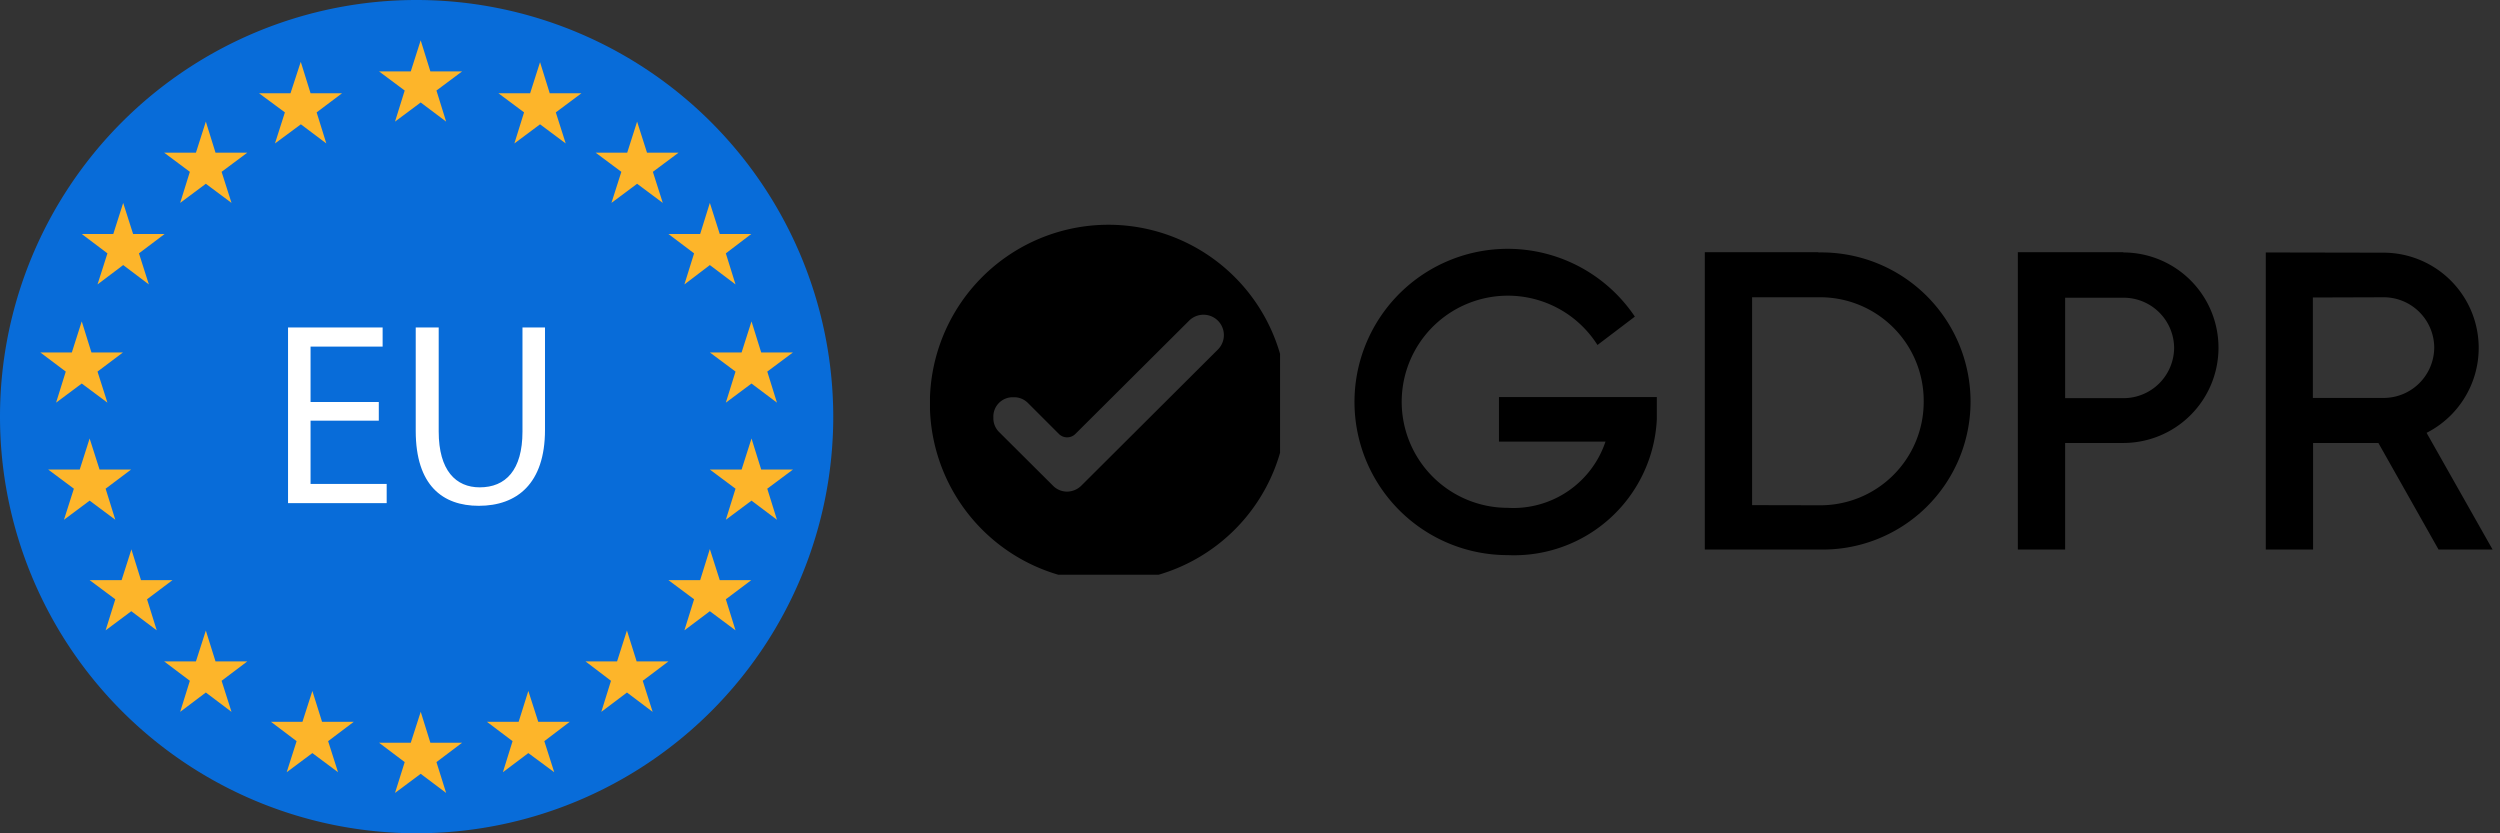 <svg xmlns="http://www.w3.org/2000/svg" xmlns:xlink="http://www.w3.org/1999/xlink" width="111.01" height="37" viewBox="0 0 111.01 37">
  <rect x="0" y="0" width="111.01" height="37" fill="#333333" stroke="none"/>
  <defs>
    <clipPath id="clip-path">
      <path id="Path_5" data-name="Path 5" d="M.5,0h37V37H.5Zm0,0"/>
    </clipPath>
    <clipPath id="clip-path-2">
      <path id="Path_27" data-name="Path 27" d="M41.8,9.98H57.34V25.52H41.79Zm0,0"/>
    </clipPath>
    <clipPath id="clip-path-3">
      <path id="Path_32" data-name="Path 32" d="M101,11h10.51V25H101Zm0,0"/>
    </clipPath>
  </defs>
  <g id="Group_59" data-name="Group 59" transform="translate(-5165 3338)">
    <g id="Group_44" data-name="Group 44" transform="translate(5164.5 -3338)" clip-path="url(#clip-path)">
      <path id="Path_4" data-name="Path 4" d="M19,0A18.5,18.5,0,1,0,37.5,18.5,18.522,18.522,0,0,0,19,0" fill="#086cd9"/>
    </g>
    <path id="Path_6" data-name="Path 6" d="M19.18,1.79l.43,1.38h1.41l-1.14.85.43,1.38-1.13-.85-1.14.85.43-1.38-1.14-.85h1.41l.44-1.38" transform="translate(5164.5 -3338)" fill="#fdb52a"/>
    <path id="Path_7" data-name="Path 7" d="M24.48,2.76l.43,1.38h1.41l-1.14.85.44,1.38-1.14-.85-1.14.85.43-1.38-1.14-.85h1.41l.44-1.38" transform="translate(5164.5 -3338)" fill="#fdb52a"/>
    <path id="Path_8" data-name="Path 8" d="M28.79,5.4l.44,1.38h1.4l-1.14.85.44,1.38-1.14-.85-1.14.85.44-1.38-1.14-.85h1.4l.44-1.38" transform="translate(5164.5 -3338)" fill="#fdb52a"/>
    <path id="Path_9" data-name="Path 9" d="M32.02,9.01l.44,1.38h1.4l-1.13.86.43,1.38-1.14-.86-1.13.86.43-1.38-1.14-.86h1.41l.43-1.38" transform="translate(5164.5 -3338)" fill="#fdb52a"/>
    <path id="Path_10" data-name="Path 10" d="M33.87,14.27l.43,1.38h1.41l-1.14.85L35,17.88l-1.13-.85-1.14.85.43-1.38-1.14-.85h1.41l.44-1.38" transform="translate(5164.5 -3338)" fill="#fdb52a"/>
    <path id="Path_11" data-name="Path 11" d="M33.87,19.47l.43,1.38h1.41l-1.14.85L35,23.08l-1.13-.85-1.14.85.43-1.38-1.14-.85h1.41l.44-1.38" transform="translate(5164.5 -3338)" fill="#fdb52a"/>
    <path id="Path_12" data-name="Path 12" d="M32.02,24.38l.44,1.38h1.4l-1.13.85.43,1.38-1.14-.85-1.13.85.43-1.38-1.14-.85h1.41l.43-1.38" transform="translate(5164.5 -3338)" fill="#fdb52a"/>
    <path id="Path_13" data-name="Path 13" d="M28.34,28l.43,1.37h1.41l-1.14.86.44,1.38-1.14-.86-1.14.86.43-1.38-1.13-.86h1.4l.44-1.38" transform="translate(5164.5 -3338)" fill="#fdb52a"/>
    <path id="Path_14" data-name="Path 14" d="M23.96,30.68l.44,1.37h1.4l-1.13.86.44,1.38-1.15-.85-1.13.85.43-1.38-1.14-.86h1.41l.43-1.37" transform="translate(5164.5 -3338)" fill="#fdb52a"/>
    <path id="Path_15" data-name="Path 15" d="M19.18,31.6l.43,1.38h1.41l-1.14.86.43,1.37-1.13-.85-1.14.85.43-1.37-1.14-.86h1.41l.44-1.37" transform="translate(5164.5 -3338)" fill="#fdb52a"/>
    <path id="Path_16" data-name="Path 16" d="M14.37,30.68l.43,1.37h1.41l-1.14.86.44,1.38-1.14-.85-1.14.85.44-1.38-1.14-.86h1.4l.44-1.37" transform="translate(5164.5 -3338)" fill="#fdb52a"/>
    <path id="Path_17" data-name="Path 17" d="M9.64,28l.43,1.37h1.41l-1.14.86.44,1.38-1.14-.86-1.14.86.43-1.38-1.14-.86H9.2L9.64,28" transform="translate(5164.5 -3338)" fill="#fdb52a"/>
    <path id="Path_18" data-name="Path 18" d="M6.33,24.38l.43,1.38h1.4l-1.13.85.43,1.38-1.13-.85-1.14.85.43-1.38-1.14-.85H5.9l.44-1.38" transform="translate(5164.5 -3338)" fill="#fdb52a"/>
    <path id="Path_19" data-name="Path 19" d="M4.48,19.47l.44,1.38h1.4l-1.13.85.43,1.38-1.14-.85-1.14.85.44-1.38-1.14-.85h1.4l.44-1.38" transform="translate(5164.5 -3338)" fill="#fdb52a"/>
    <path id="Path_20" data-name="Path 20" d="M4.13,14.27l.43,1.38h1.4l-1.13.85.44,1.38-1.14-.85-1.14.85.43-1.38-1.13-.85h1.4l.44-1.38" transform="translate(5164.5 -3338)" fill="#fdb52a"/>
    <path id="Path_21" data-name="Path 21" d="M5.97,9.01l.44,1.38h1.4l-1.14.86.44,1.38-1.14-.86-1.14.86.44-1.38-1.14-.86h1.4l.44-1.38" transform="translate(5164.5 -3338)" fill="#fdb52a"/>
    <path id="Path_22" data-name="Path 22" d="M9.64,5.4l.43,1.38h1.41l-1.14.85.44,1.38L9.64,8.16,8.5,9.01l.43-1.38L7.79,6.78H9.2L9.64,5.4" transform="translate(5164.5 -3338)" fill="#fdb52a"/>
    <path id="Path_23" data-name="Path 23" d="M13.86,2.76l.43,1.38h1.4l-1.13.85.43,1.38-1.13-.85-1.15.85.44-1.38L12,4.14h1.4l.45-1.38" transform="translate(5164.5 -3338)" fill="#fdb52a"/>
    <path id="Path_24" data-name="Path 24" d="M17.32,18.68H14.29v2.81h3.38v.85H13.29v-7.8h4.2v.85h-3.2v2.46h3.03v.83" transform="translate(5164.5 -3338)" fill="#fff"/>
    <path id="Path_25" data-name="Path 25" d="M19.98,14.54v4.62c0,1.74.77,2.48,1.82,2.48,1.15,0,1.9-.76,1.9-2.48V14.54h1v4.55c0,2.39-1.25,3.37-2.94,3.37-1.6,0-2.8-.9-2.8-3.33V14.54h1.02" transform="translate(5164.5 -3338)" fill="#fff"/>
    <g id="Group_45" data-name="Group 45" transform="translate(5164.5 -3338)" clip-path="url(#clip-path-2)">
      <path id="Path_26" data-name="Path 26" d="M49.72,25.84a7.93,7.93,0,1,0-7.93-7.93,7.93,7.93,0,0,0,7.93,7.93Zm-1.47-6.57a.519.519,0,0,1-.73,0l-1.38-1.38a.86.86,0,0,0-.64-.25.857.857,0,0,0-.89.9.859.859,0,0,0,.25.64l2.38,2.37a.879.879,0,0,0,.65.28.914.914,0,0,0,.64-.28l6.05-6.03a.905.905,0,0,0-1.28-1.28Zm0,0" fill-rule="evenodd"/>
    </g>
    <g id="Group_48" data-name="Group 48" transform="translate(5164.5 -3338)">
      <g id="Group_47" data-name="Group 47" transform="translate(59.9 24.4)">
        <g id="Group_46" data-name="Group 46">
          <path id="Path_28" data-name="Path 28" d="M7.16-4.79h4.73A4.314,4.314,0,0,1,7.55-1.85,4.71,4.71,0,0,1,2.924-5.679a4.71,4.71,0,0,1,2.9-5.262,4.71,4.71,0,0,1,5.71,1.86l1.66-1.26a6.8,6.8,0,0,0-8.259-2.488A6.8,6.8,0,0,0,.877-5.215,6.8,6.8,0,0,0,7.55.25a6.346,6.346,0,0,0,6.62-6.04v-.98H7.16Zm0,0"/>
        </g>
      </g>
    </g>
    <g id="Group_51" data-name="Group 51" transform="translate(5164.5 -3338)">
      <g id="Group_50" data-name="Group 50" transform="translate(74.8 24.4)">
        <g id="Group_49" data-name="Group 49">
          <path id="Path_29" data-name="Path 29" d="M6.45-13.2H1.4V0H6.44A6.566,6.566,0,0,0,13.2-6.56,6.631,6.631,0,0,0,11.211-11.3,6.629,6.629,0,0,0,6.44-13.19ZM3.5-1.97V-11.2H6.45A4.6,4.6,0,0,1,9.762-9.864a4.6,4.6,0,0,1,1.358,3.3,4.591,4.591,0,0,1-4.67,4.6Zm0,0"/>
        </g>
      </g>
    </g>
    <g id="Group_54" data-name="Group 54" transform="translate(5164.5 -3338)">
      <g id="Group_53" data-name="Group 53" transform="translate(88.7 24.4)">
        <g id="Group_52" data-name="Group 52">
          <path id="Path_30" data-name="Path 30" d="M6.09-13.2H1.4V0H3.5V-4.73H6.08a4.23,4.23,0,0,0,4.23-4.23,4.23,4.23,0,0,0-4.23-4.23ZM3.5-6.72v-4.46H6.1A2.245,2.245,0,0,1,8.34-8.96,2.25,2.25,0,0,1,6.1-6.72Zm0,0"/>
        </g>
      </g>
    </g>
    <g id="Group_58" data-name="Group 58" transform="translate(5164.5 -3338)" clip-path="url(#clip-path-3)">
      <g id="Group_57" data-name="Group 57">
        <g id="Group_56" data-name="Group 56" transform="translate(99.7 24.4)">
          <g id="Group_55" data-name="Group 55">
            <path id="Path_31" data-name="Path 31" d="M11.48,0,8.55-5.18a4.23,4.23,0,0,0,2.2-4.747,4.23,4.23,0,0,0-4.1-3.253l-5.24-.01V0h2.1V-4.73h2.9L9.08,0ZM6.65-11.2A2.247,2.247,0,0,1,8.89-8.97,2.25,2.25,0,0,1,6.65-6.73H3.5v-4.46Zm0,0"/>
          </g>
        </g>
      </g>
    </g>
  </g>
</svg>
